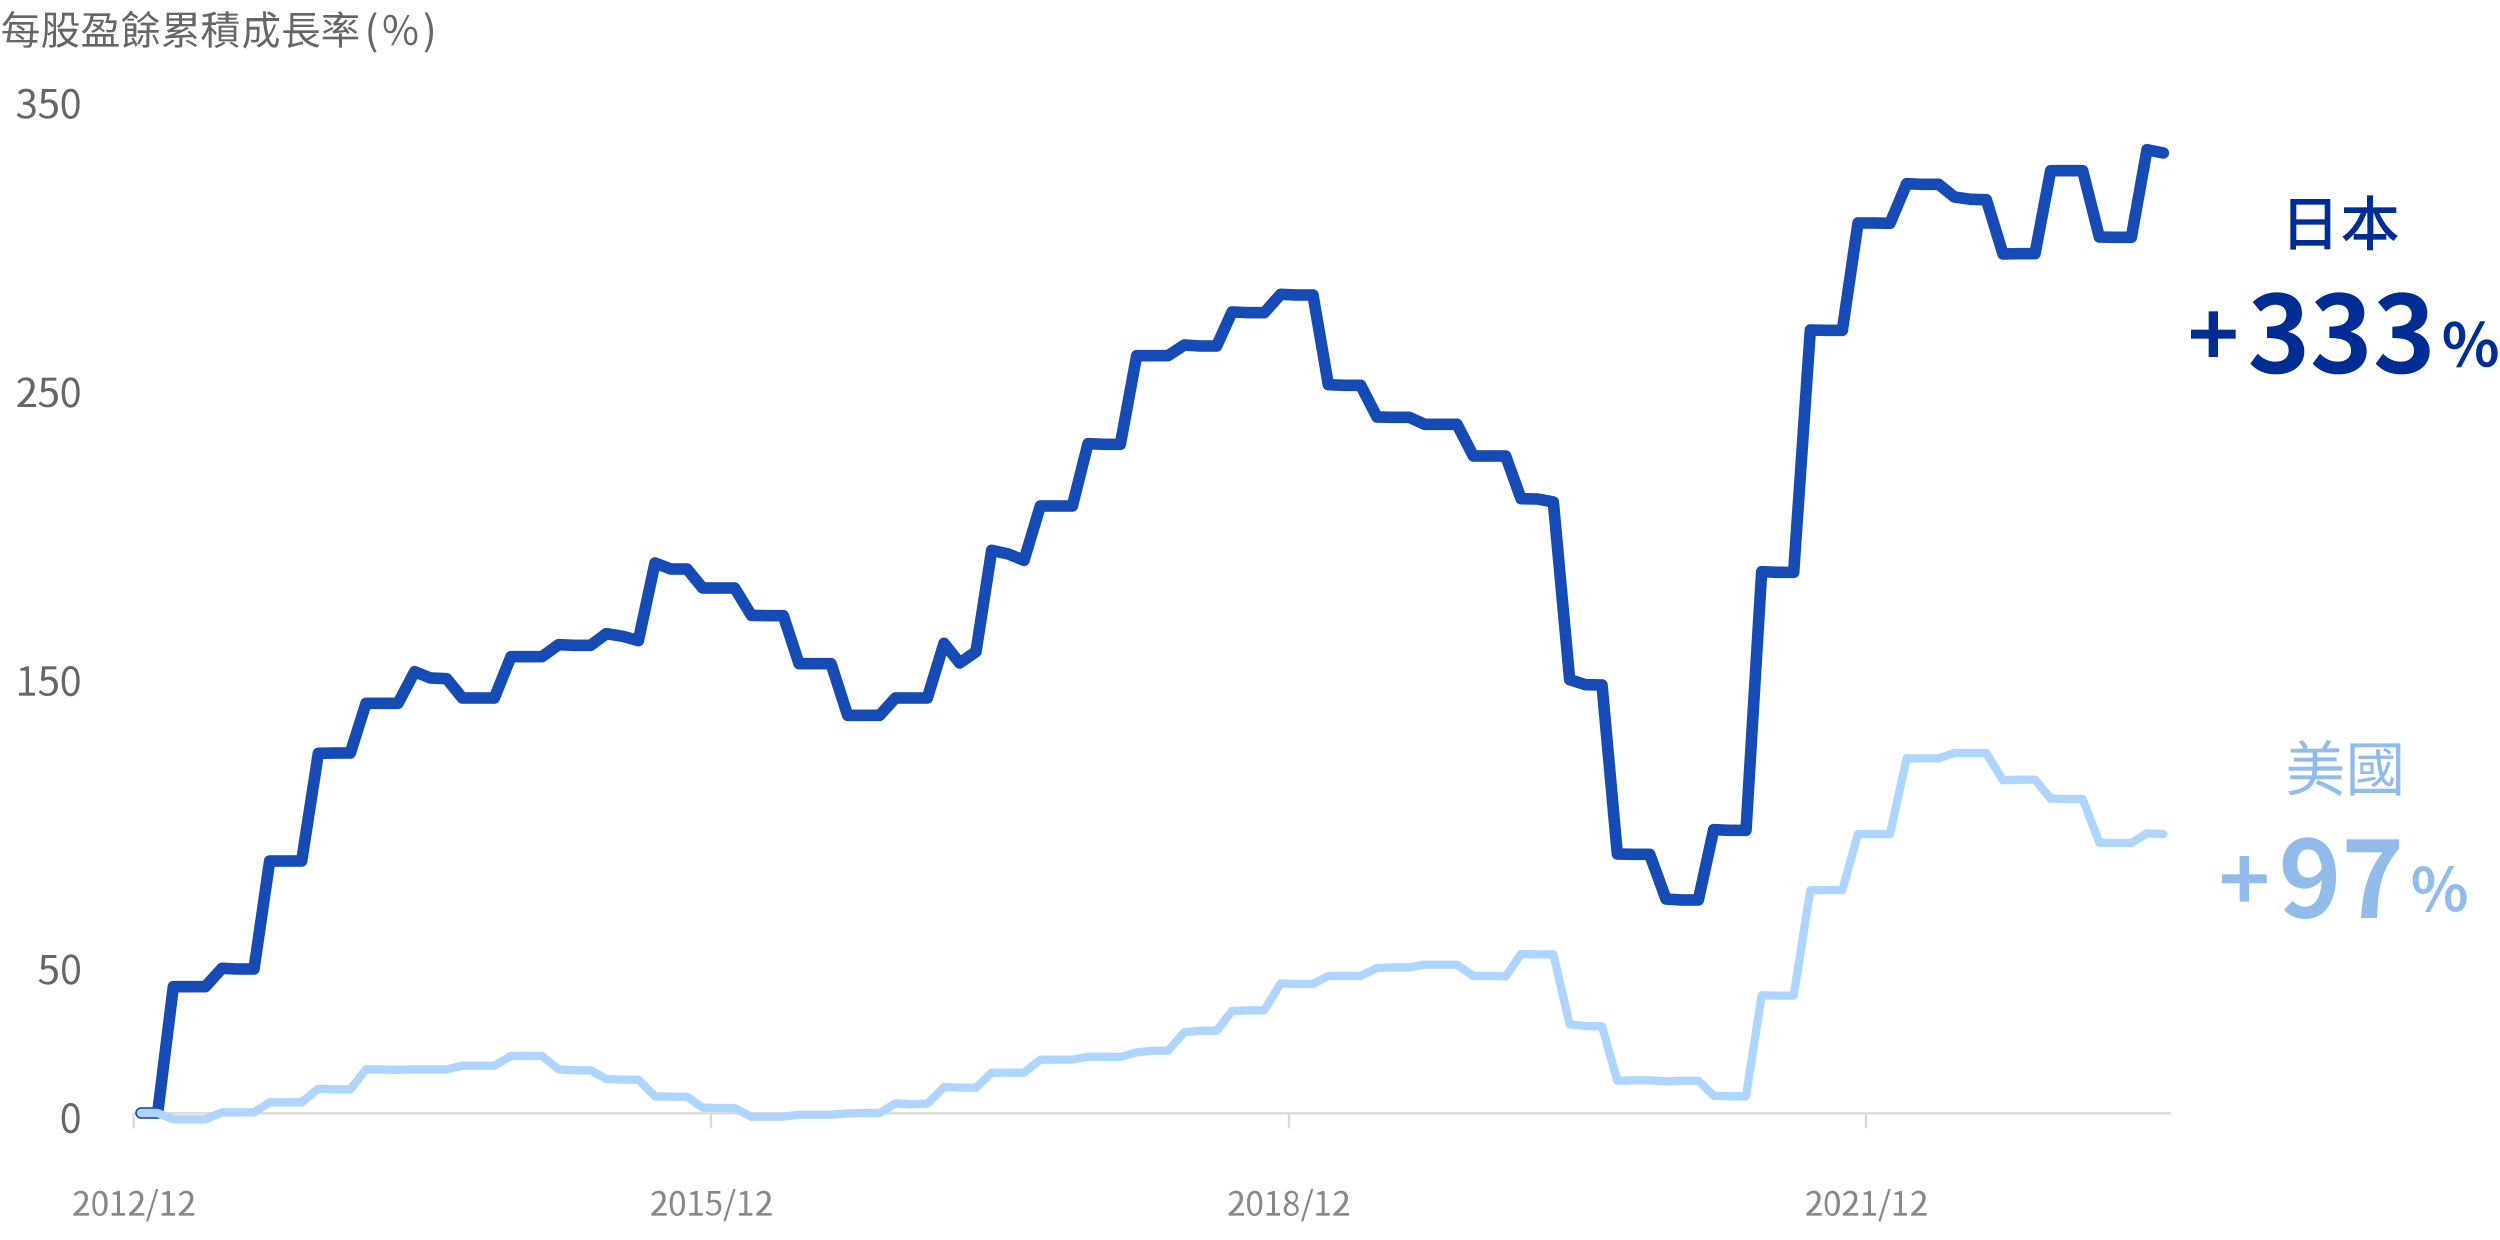 <?xml version="1.0" encoding="utf-8"?>
<!-- Generator: Adobe Illustrator 26.3.1, SVG Export Plug-In . SVG Version: 6.00 Build 0)  -->
<svg version="1.1" id="圖層_1" xmlns="http://www.w3.org/2000/svg" xmlns:xlink="http://www.w3.org/1999/xlink" x="0px" y="0px"
	 viewBox="0 0 750 372" style="enable-background:new 0 0 750 372;" xml:space="preserve">
<style type="text/css">
	.st0{fill:#002D94;}
	.st1{fill:#91BBE8;}
	.st2{fill:#666666;}
	.st3{fill:none;stroke:#D9D9D9;stroke-width:0.72;stroke-linejoin:round;stroke-miterlimit:10;}
	.st4{fill:none;stroke:#164BB5;stroke-width:3.48;stroke-linecap:round;stroke-linejoin:round;stroke-miterlimit:10;}
	.st5{fill:none;stroke:#AED5FF;stroke-width:2.5;stroke-linecap:round;stroke-linejoin:round;stroke-miterlimit:10;}
	.st6{fill:#888888;}
</style>
<g>
	<g>
		<g>
			<path class="st0" d="M699.1,59.7v15.1h-1.8v-1.1h-8.5v1.2h-1.7V59.7H699.1z M688.9,61.4v4.4h8.5v-4.4H688.9z M697.4,72v-4.6h-8.5
				V72H697.4z"/>
			<path class="st0" d="M713.8,63.9c1.2,2.8,3.3,5.5,5.6,6.9c-0.4,0.3-1,1-1.3,1.5c-0.8-0.5-1.5-1.2-2.2-2v1.6h-4v3.2h-1.8v-3.2h-4
				v-1.6c-0.7,0.8-1.5,1.5-2.2,2.1c-0.3-0.4-0.8-1-1.2-1.4c2.3-1.4,4.3-4.2,5.5-7.1h-5v-1.7h6.9v-3.6h1.8v3.6h7v1.7H713.8z
				 M710.2,70.2v-6.3H710c-0.9,2.4-2.2,4.6-3.7,6.3H710.2z M715.8,70.2c-1.5-1.7-2.8-4-3.7-6.3H712v6.3H715.8z"/>
		</g>
	</g>
	<g>
		<g>
			<path class="st0" d="M662.6,101.6h-5.3v-2.7h5.3v-5.5h2.8v5.5h5.3v2.7h-5.3v5.5h-2.8V101.6z"/>
			<path class="st0" d="M675.1,109.1l2.2-3c1.4,1.4,3.1,2.4,5.3,2.4c2.4,0,4-1.2,4-3.3c0-2.3-1.4-3.8-6.5-3.8v-3.4
				c4.4,0,5.8-1.5,5.8-3.6c0-1.9-1.2-2.9-3.2-3c-1.7,0-3.1,0.8-4.5,2.1l-2.4-2.9c2-1.8,4.3-2.9,7.1-2.9c4.6,0,7.7,2.2,7.7,6.3
				c0,2.6-1.4,4.4-4,5.4v0.2c2.7,0.7,4.7,2.7,4.7,5.8c0,4.4-3.8,6.9-8.3,6.9C679.3,112.4,676.8,111,675.1,109.1z"/>
			<path class="st0" d="M693.8,109.1l2.2-3c1.4,1.4,3.1,2.4,5.3,2.4c2.4,0,4-1.2,4-3.3c0-2.3-1.4-3.8-6.5-3.8v-3.4
				c4.4,0,5.8-1.5,5.8-3.6c0-1.9-1.2-2.9-3.2-3c-1.7,0-3.1,0.8-4.5,2.1l-2.4-2.9c2-1.8,4.3-2.9,7.1-2.9c4.6,0,7.7,2.2,7.7,6.3
				c0,2.6-1.4,4.4-4,5.4v0.2c2.7,0.7,4.7,2.7,4.7,5.8c0,4.4-3.8,6.9-8.3,6.9C698,112.4,695.5,111,693.8,109.1z"/>
			<path class="st0" d="M712.7,109.1l2.2-3c1.4,1.4,3.1,2.4,5.3,2.4c2.4,0,4-1.2,4-3.3c0-2.3-1.4-3.8-6.5-3.8v-3.4
				c4.4,0,5.8-1.5,5.8-3.6c0-1.9-1.2-2.9-3.2-3c-1.7,0-3.1,0.8-4.5,2.1l-2.4-2.9c2-1.8,4.3-2.9,7.1-2.9c4.6,0,7.7,2.2,7.7,6.3
				c0,2.6-1.4,4.4-4,5.4v0.2c2.7,0.7,4.7,2.7,4.7,5.8c0,4.4-3.8,6.9-8.3,6.9C716.9,112.4,714.4,111,712.7,109.1z"/>
			<path class="st0" d="M733.1,100.6c0-2.7,1.3-4.2,3.2-4.2c1.9,0,3.3,1.5,3.3,4.2c0,2.7-1.4,4.2-3.3,4.2
				C734.4,104.8,733.1,103.3,733.1,100.6z M737.7,100.6c0-2-0.6-2.7-1.4-2.7s-1.4,0.7-1.4,2.7c0,2,0.6,2.8,1.4,2.8
				S737.7,102.5,737.7,100.6z M744,96.4h1.6l-7.3,13.8h-1.5L744,96.4z M742.8,106c0-2.7,1.4-4.2,3.2-4.2s3.3,1.5,3.3,4.2
				c0,2.7-1.4,4.2-3.3,4.2S742.8,108.6,742.8,106z M747.4,106c0-2-0.6-2.7-1.4-2.7s-1.4,0.8-1.4,2.7c0,2,0.6,2.7,1.4,2.7
				S747.4,107.9,747.4,106z"/>
		</g>
	</g>
	<g>
		<g>
			<path class="st1" d="M671.9,265h-5.3v-2.7h5.3v-5.5h2.8v5.5h5.3v2.7h-5.3v5.5h-2.8V265z"/>
			<path class="st1" d="M687.7,270.3c0.9,0.9,2.3,1.7,3.7,1.7c2.7,0,4.9-2,5.1-8c-1.2,1.6-3.2,2.6-4.9,2.6c-3.9,0-6.8-2.4-6.8-7.5
				c0-4.9,3.4-7.9,7.5-7.9c4.5,0,8.5,3.5,8.5,11.7c0,9-4.4,12.8-9.1,12.8c-2.9,0-5.1-1.2-6.5-2.7L687.7,270.3z M696.5,260.7
				c-0.4-4.3-2-5.9-4.1-5.9c-1.8,0-3.2,1.4-3.2,4.4c0,2.8,1.3,4.1,3.4,4.1C693.8,263.3,695.3,262.6,696.5,260.7z"/>
			<path class="st1" d="M714.7,255.7H704v-3.9h15.7v2.8c-5.5,6.7-6.2,11.6-6.6,20.8h-4.8C708.8,267.2,710.2,261.9,714.7,255.7z"/>
			<path class="st1" d="M723.8,264c0-2.7,1.3-4.2,3.2-4.2c1.9,0,3.3,1.5,3.3,4.2c0,2.7-1.4,4.2-3.3,4.2
				C725.1,268.3,723.8,266.7,723.8,264z M728.4,264c0-2-0.6-2.7-1.4-2.7s-1.4,0.7-1.4,2.7c0,2,0.6,2.8,1.4,2.8S728.4,266,728.4,264z
				 M734.7,259.8h1.6l-7.3,13.8h-1.5L734.7,259.8z M733.5,269.4c0-2.7,1.4-4.2,3.2-4.2s3.3,1.5,3.3,4.2c0,2.7-1.4,4.2-3.3,4.2
				S733.5,272.1,733.5,269.4z M738.1,269.4c0-2-0.6-2.7-1.4-2.7s-1.4,0.8-1.4,2.7s0.6,2.7,1.4,2.7S738.1,271.4,738.1,269.4z"/>
		</g>
	</g>
	<g>
		<g>
			<path class="st1" d="M702.7,230v1.2h-7.5c-0.1,0.5-0.1,1-0.2,1.4h7.4v1.2h-7.8c-0.8,2.5-2.8,4-7.5,4.8c-0.1-0.3-0.5-0.9-0.7-1.2
				c4.2-0.6,5.9-1.7,6.7-3.6h-6v-1.2h6.4c0.1-0.4,0.2-0.9,0.2-1.4h-7.1V230h7.2v-1.5h-5.6v-1.2h5.6v-1.5h-6.6v-1.2h3.8
				c-0.3-0.6-0.8-1.5-1.4-2.1l1.2-0.5c0.7,0.7,1.3,1.6,1.6,2.3l-0.6,0.3h4.7c0.5-0.7,1.2-1.8,1.5-2.6l1.4,0.4
				c-0.4,0.7-1,1.5-1.4,2.1h3.8v1.2h-6.6v1.5h5.8v1.2h-5.8v1.5H702.7z M695.3,234c2.5,0.9,5.7,2.5,7.3,3.6l-0.6,1.2
				c-1.6-1.1-4.8-2.7-7.3-3.7L695.3,234z"/>
			<path class="st1" d="M720.1,223v15.7h-1.3v-0.8h-12.4v0.8h-1.3V223H720.1z M718.8,236.6v-12.4h-12.4v12.4H718.8z M712.7,233.9
				c-1.9,0.4-3.8,0.7-5.3,1l-0.2-1c1.4-0.2,3.4-0.6,5.4-0.9L712.7,233.9z M717.2,228.7c-0.5,1.7-1.1,3.2-2,4.4
				c0.4,1,0.9,1.6,1.5,1.7c0.3,0.1,0.4-0.7,0.6-1.9c0.2,0.2,0.6,0.5,0.9,0.6c-0.2,2-0.8,2.7-1.8,2.3c-0.8-0.2-1.4-0.8-1.9-1.7
				c-0.7,0.8-1.5,1.5-2.4,2.1c-0.2-0.2-0.6-0.6-0.8-0.8c1.1-0.6,2-1.4,2.7-2.4c-0.5-1.4-0.8-3.3-1-5.3h-5.5v-1h5.4
				c-0.1-0.6-0.1-1.3-0.1-1.9h1.2c0,0.6,0.1,1.3,0.1,1.9h3.9v1h-3.8c0.1,1.5,0.4,3,0.7,4.1c0.6-1,1-2.1,1.3-3.3L717.2,228.7z
				 M712.1,228.7v3.5h-4v-3.5H712.1z M711.1,229.6H709v1.8h2.1V229.6z M716.8,226.4c-0.4-0.4-1.2-1-1.9-1.3l0.6-0.7
				c0.7,0.3,1.5,0.8,1.9,1.2L716.8,226.4z"/>
		</g>
	</g>
	<g>
		<g>
			<path class="st2" d="M3.4,5.4C2.8,6.3,2.1,7.2,1.5,7.9C1.3,7.7,0.9,7.5,0.7,7.3c1.1-1,2.1-2.5,2.8-4l0.9,0.3
				C4.1,3.9,4,4.3,3.8,4.6h7.4v0.8H3.4z M9.9,10.1c0,0.8-0.1,1.4-0.1,1.9h1.4v0.8H9.7c-0.1,0.6-0.2,0.9-0.3,1.1
				c-0.2,0.3-0.5,0.4-0.8,0.4c-0.3,0-0.9,0-1.5,0c0-0.2-0.1-0.5-0.2-0.7c0.6,0,1.2,0.1,1.4,0c0.2,0,0.3,0,0.4-0.2
				c0.1-0.1,0.2-0.3,0.2-0.7H1.9c0.1-0.7,0.3-1.7,0.5-2.7H0.7V9.3h1.8c0.1-0.9,0.3-1.8,0.3-2.7H10c0,0,0,0.3,0,0.4
				c0,0.8-0.1,1.6-0.1,2.2h1.7v0.8H9.9z M8.9,12C8.9,11.5,9,10.9,9,10H3.3C3.2,10.7,3.1,11.4,3,12h3.7c-0.5-0.5-1.4-1.1-2.1-1.5
				L5,10c0.8,0.4,1.8,1,2.3,1.5L6.9,12H8.9z M3.6,7.4C3.6,8,3.5,8.6,3.4,9.3H7c-0.5-0.4-1.4-1-2.1-1.3l0.5-0.5
				C6.1,7.8,7,8.3,7.5,8.8L7,9.3h2.1c0-0.6,0-1.2,0.1-1.9H3.6z"/>
			<path class="st2" d="M16.8,13.2c0,0.5-0.1,0.7-0.4,0.9c-0.3,0.1-0.7,0.2-1.5,0.2c0-0.2-0.1-0.6-0.3-0.8c0.5,0,1,0,1.1,0
				c0.1,0,0.2-0.1,0.2-0.2V9.9c-0.5,0.3-1,0.6-1.4,0.9l-0.3-0.7c-0.1,1.5-0.3,3.1-0.9,4.3c-0.2-0.1-0.5-0.3-0.7-0.4
				c0.8-1.7,0.9-4.1,0.9-5.8V3.8h3.3V13.2z M14.3,8.1c0,0.6,0,1.2,0,1.9c0.5-0.2,1.1-0.5,1.8-0.8V7.8l-0.5,0.4
				c-0.3-0.4-0.8-1-1.3-1.4V8.1z M14.3,4.6v1.9l0.4-0.3c0.5,0.4,1,1,1.3,1.3V4.6H14.3z M23.2,8.8c-0.5,1.5-1.2,2.6-2.2,3.5
				c0.8,0.6,1.6,0.9,2.6,1.2c-0.2,0.2-0.5,0.5-0.6,0.8c-1-0.3-2-0.8-2.7-1.4c-0.9,0.6-1.8,1.1-2.9,1.4c-0.1-0.2-0.3-0.6-0.5-0.8
				c0.9-0.3,1.9-0.7,2.7-1.2c-0.8-0.8-1.4-1.7-1.8-2.8L18,9.5h-0.6V8.6h5.1l0.1,0L23.2,8.8z M19.4,5.2c0,1.1-0.3,2.3-1.8,3.2
				c-0.1-0.2-0.4-0.5-0.6-0.6C18.4,7,18.6,6,18.6,5.2V3.8h3.6v2.8c0,0.3,0,0.4,0.2,0.4h0.7c0.1,0,0.4,0,0.5-0.1c0,0.2,0,0.5,0.1,0.7
				c-0.1,0-0.4,0.1-0.6,0.1h-0.7c-0.8,0-1-0.3-1-1.2V4.7h-2V5.2z M18.7,9.5c0.4,0.9,0.9,1.7,1.6,2.3c0.7-0.6,1.3-1.4,1.7-2.3H18.7z"
				/>
			<path class="st2" d="M27.7,6.5c-0.5,1.6-1.3,2.8-2.5,3.6c-0.1-0.1-0.5-0.5-0.7-0.6c1.5-1,2.3-2.6,2.7-4.8h-2.1V4h8
				c-0.2,0.7-0.3,1.5-0.5,2.1H35c0,0,0,0.2,0,0.4c-0.2,1.9-0.3,2.7-0.7,2.9c-0.2,0.2-0.4,0.3-0.8,0.3c-0.3,0-0.9,0-1.5,0
				c0-0.2-0.1-0.6-0.3-0.8C32.4,9,33,9,33.2,9c0.2,0,0.3,0,0.4-0.1c0.2-0.2,0.3-0.7,0.5-2h-2.5c0.2-0.6,0.4-1.4,0.5-2.1h-4
				c-0.1,0.4-0.1,0.7-0.2,1.1h2.7l0.1,0l0.5,0.2c-0.2,0.9-0.6,1.6-1,2.2c0.5,0.3,1,0.7,1.3,1L31,9.7c-0.3-0.3-0.7-0.7-1.2-1
				c-0.6,0.6-1.3,0.9-2,1.2c-0.1-0.2-0.3-0.5-0.5-0.6c0.7-0.2,1.4-0.6,1.9-1c-0.5-0.3-0.9-0.5-1.4-0.7L28.2,7
				c0.4,0.2,0.9,0.4,1.4,0.7c0.3-0.3,0.5-0.8,0.7-1.2H27.7z M35.6,13.2V14H24.7v-0.8h1.3v-3h8.1v3H35.6z M26.9,13.2h1.6V11h-1.6
				V13.2z M29.3,11v2.2h1.6V11H29.3z M31.7,11v2.2h1.6V11H31.7z"/>
			<path class="st2" d="M38.2,5.6c-0.4,0.4-0.8,0.7-1.2,1c-0.1-0.2-0.3-0.6-0.4-0.8c0.9-0.6,1.9-1.5,2.5-2.6l0.8,0.3
				c-0.1,0.1-0.2,0.3-0.2,0.4c0.6,0.4,1.3,0.8,1.7,1.1l-0.4,0.7c-0.4-0.3-1.1-0.8-1.7-1.2C38.9,4.9,38.5,5.3,38.2,5.6l2,0v0.6h-2
				V5.6z M40,11.2c0.5,0.8,1,1.8,1.3,2.4L40.6,14c-0.1-0.3-0.3-0.6-0.4-1c-2.4,1-2.7,1.2-2.9,1.3c0-0.2-0.2-0.6-0.3-0.8
				c0.2-0.1,0.5-0.2,0.5-0.7V7h3.4v4h-2.6v2l1.6-0.6c-0.2-0.3-0.3-0.6-0.5-0.9L40,11.2z M38.2,7.7v0.9H40V7.7H38.2z M40,10.3v-1
				h-1.8v1H40z M45.1,3.6c-0.1,0.1-0.2,0.3-0.3,0.4c0.8,1,1.8,1.6,2.9,2.2c-0.2,0.2-0.4,0.5-0.6,0.7c-1-0.6-2-1.3-2.8-2.3
				c-0.8,0.9-1.8,1.7-2.8,2.3c-0.1-0.2-0.3-0.5-0.5-0.6c1.3-0.6,2.7-1.8,3.4-3L45.1,3.6z M43.1,10.7c-0.4,0.9-0.9,2-1.4,2.7
				c-0.1-0.1-0.5-0.3-0.6-0.4c0.5-0.7,0.9-1.6,1.3-2.5L43.1,10.7z M44.8,9.9v3.5c0,0.5-0.1,0.7-0.4,0.8s-0.8,0.1-1.5,0.1
				c0-0.2-0.2-0.6-0.3-0.8c0.5,0,1,0,1.1,0c0.1,0,0.2-0.1,0.2-0.2V9.9h-2.6V9.1H44V7.6h-1.8V6.8h4.5v0.8h-1.8v1.4h2.7v0.8H44.8z
				 M46.3,10.4c0.5,0.8,1.1,1.9,1.4,2.6l-0.7,0.3c-0.3-0.7-0.8-1.8-1.3-2.7L46.3,10.4z"/>
			<path class="st2" d="M52.4,12.2c-0.8,0.7-1.9,1.4-2.9,1.9c-0.2-0.2-0.5-0.4-0.7-0.6c1-0.4,2.1-1,2.8-1.6L52.4,12.2z M54.7,11.3
				v2.1c0,0.5-0.1,0.7-0.4,0.8c-0.4,0.1-0.9,0.1-1.7,0.1c0-0.3-0.2-0.6-0.3-0.8c0.6,0,1.2,0,1.3,0c0.2,0,0.2,0,0.2-0.2v-2
				c-3.3,0.2-3.8,0.2-4.1,0.3c0-0.2-0.1-0.6-0.2-0.8c0.4,0,0.9-0.2,1.6-0.4c0.4-0.1,1.2-0.4,2.1-0.9c-2.2,0.1-2.6,0.2-2.8,0.3
				c0-0.2-0.2-0.6-0.3-0.8c0.2,0,0.5-0.1,0.8-0.3c0.3-0.1,0.9-0.5,1.6-0.9h-2.5V3.8h8.7v4.1h-4.9c-0.6,0.4-1.2,0.8-1.8,1.1l2.7-0.1
				C55,8.6,55.5,8.3,56,8l0.7,0.5c-1.5,0.9-3,1.6-4.5,2.1l4.9-0.2c-0.3-0.3-0.6-0.6-0.9-0.8l0.6-0.4c0.8,0.6,1.8,1.5,2.3,2.1
				l-0.7,0.5c-0.2-0.2-0.4-0.5-0.6-0.7L54.7,11.3z M50.7,5.5h3v-1h-3V5.5z M50.7,7.2h3v-1h-3V7.2z M57.7,4.5h-3.1v1h3.1V4.5z
				 M57.7,6.2h-3.1v1h3.1V6.2z M56.2,11.9c1,0.5,2.3,1.2,3,1.7l-0.7,0.5c-0.6-0.5-1.9-1.3-2.9-1.8L56.2,11.9z"/>
			<path class="st2" d="M64.6,10.6c-0.2-0.3-0.7-1-1.1-1.5v5.2h-0.9V9.1c-0.5,1.2-1.1,2.4-1.7,3.1c-0.1-0.3-0.3-0.6-0.5-0.8
				c0.8-0.9,1.6-2.4,2.1-3.8h-1.8V6.7h1.8V4.9C62.1,5,61.5,5.1,61,5.1c0-0.2-0.2-0.5-0.3-0.7c1.3-0.2,2.8-0.5,3.7-0.9L65,4.2
				c-0.4,0.2-1,0.3-1.5,0.5v2h1.3V6.5h2.9V5.9h-2.3V5.3h2.3V4.7h-2.5V4.1h2.5V3.4h0.9v0.7h2.7v0.6h-2.7v0.6H71v0.6h-2.4v0.6h3v0.6
				h-6.8v0.4h-1.4v0.7c0.4,0.4,1.4,1.4,1.6,1.6L64.6,10.6z M67.7,12.9c-0.7,0.6-1.9,1.2-2.8,1.5c-0.1-0.2-0.4-0.4-0.6-0.6
				c1-0.3,2.1-0.8,2.7-1.3L67.7,12.9z M65.6,12.4V7.7h5.3v4.7H65.6z M66.4,9.1h3.7V8.3h-3.7V9.1z M66.4,10.4h3.7V9.7h-3.7V10.4z
				 M66.4,11.8h3.7V11h-3.7V11.8z M69.4,12.5c0.8,0.5,1.7,1,2.3,1.4l-0.8,0.4c-0.5-0.4-1.3-0.9-2.1-1.4L69.4,12.5z"/>
			<path class="st2" d="M82.8,7.4c-0.5,1.5-1.2,2.9-2.1,4.1c0.4,1.2,1,1.9,1.6,1.9c0.3,0,0.5-0.6,0.6-2.2c0.2,0.2,0.5,0.4,0.8,0.5
				c-0.2,2-0.5,2.6-1.4,2.6c-0.9,0-1.6-0.7-2.2-2c-0.7,0.8-1.5,1.5-2.5,2c-0.1-0.2-0.4-0.5-0.6-0.7c1.1-0.6,2-1.3,2.8-2.2
				c-0.4-1.4-0.7-3.1-0.9-5h-4.1v1.6h3.1v0.4c-0.1,2.7-0.1,3.7-0.4,4c-0.2,0.2-0.4,0.3-0.7,0.3c-0.3,0-0.8,0-1.4,0
				c0-0.3-0.1-0.6-0.3-0.8c0.6,0,1.1,0.1,1.3,0.1c0.2,0,0.3,0,0.4-0.1c0.2-0.2,0.2-0.9,0.3-3h-2.2v0.1c0,1.7-0.2,4.1-1.3,5.6
				c-0.2-0.2-0.5-0.5-0.7-0.6c1-1.5,1.1-3.5,1.1-5.1V5.4h5c0-0.7-0.1-1.3-0.1-2h0.9c0,0.7,0,1.4,0,2h3.9v0.9h-3.8
				c0.1,1.6,0.3,3,0.7,4.2c0.6-0.9,1.2-2,1.5-3.2L82.8,7.4z M80.7,3.4c0.7,0.4,1.7,0.9,2.1,1.4l-0.6,0.6c-0.5-0.4-1.4-1-2.1-1.4
				L80.7,3.4z"/>
			<path class="st2" d="M95,10.5c-0.8,0.6-1.7,1.1-2.6,1.6c0.9,0.7,2.1,1.1,3.4,1.4c-0.2,0.2-0.4,0.6-0.6,0.8
				c-2.7-0.6-4.6-2.1-5.6-4.3h-1.9v3.2l3.2-0.8c0,0.2,0,0.6,0,0.8c-3.4,0.9-3.9,1-4.2,1.2l0,0c-0.1-0.2-0.3-0.6-0.4-0.9
				c0.2-0.1,0.6-0.4,0.6-0.9V9.9h-1.9V9.1h2.1V3.9h7.4v0.8h-6.5v1h6.1v0.7h-6.1v1h6.1v0.7h-6.1v1h7.6v0.8h-5
				c0.3,0.6,0.8,1.2,1.3,1.7c0.9-0.5,1.8-1.1,2.5-1.6L95,10.5z"/>
			<path class="st2" d="M107.5,11.8h-4.9v2.5h-0.9v-2.5h-4.9V11h4.9v-1h0.9v1h4.9V11.8z M100,8.7c-0.9,0.5-1.9,1-2.7,1.4l-0.4-0.7
				c0.7-0.3,1.9-0.8,2.9-1.3L100,8.7z M104.1,10.2c-0.1-0.2-0.2-0.4-0.3-0.6c-3.1,0.3-3.5,0.4-3.8,0.5c0-0.2-0.2-0.6-0.3-0.8
				c0.3,0,0.6-0.3,1-0.6c0.2-0.2,0.7-0.7,1.3-1.2c-1.4,0.1-1.6,0.2-1.8,0.2c0-0.2-0.2-0.6-0.3-0.8c0.2,0,0.3-0.2,0.5-0.4
				c0.2-0.2,0.6-0.6,0.9-1.2H97V4.5h4.9c-0.2-0.3-0.4-0.7-0.6-0.9l0.9-0.2c0.3,0.3,0.6,0.8,0.7,1.2h4.5v0.8h-5
				c-0.4,0.5-0.8,1-1.1,1.5l1.5-0.1c0.3-0.3,0.6-0.6,0.8-1l0.7,0.4c-0.9,1.1-2,2.2-3,3l2.1-0.2c-0.2-0.3-0.4-0.5-0.6-0.8l0.7-0.3
				c0.5,0.6,1.1,1.5,1.4,2L104.1,10.2z M97.8,5.8c0.6,0.4,1.4,0.9,1.8,1.4L99,7.7c-0.4-0.4-1.2-1-1.8-1.4L97.8,5.8z M106.6,10.2
				c-0.5-0.5-1.5-1.2-2.4-1.7l0.6-0.5c0.8,0.5,1.8,1.1,2.4,1.6L106.6,10.2z M106.8,6.2c-0.5,0.6-1.2,1.1-1.8,1.5l-0.6-0.4
				c0.5-0.4,1.3-1,1.7-1.5L106.8,6.2z"/>
			<path class="st2" d="M110.5,9.7c0-2.4,0.7-4.3,1.8-6.1l0.7,0.3c-1,1.7-1.5,3.7-1.5,5.8s0.5,4.1,1.5,5.8l-0.7,0.3
				C111.1,14,110.5,12.1,110.5,9.7z"/>
			<path class="st2" d="M115.1,7.2c0-1.8,0.8-2.8,2-2.8c1.2,0,2,1,2,2.8c0,1.8-0.8,2.8-2,2.8C115.9,10,115.1,9,115.1,7.2z
				 M118.2,7.2c0-1.4-0.5-2.1-1.2-2.1c-0.7,0-1.2,0.7-1.2,2.1s0.5,2.1,1.2,2.1C117.8,9.3,118.2,8.6,118.2,7.2z M122.2,4.5h0.7
				l-4.9,9.1h-0.7L122.2,4.5z M121.2,10.8c0-1.8,0.8-2.8,2-2.8s2,1,2,2.8c0,1.8-0.8,2.8-2,2.8S121.2,12.6,121.2,10.8z M124.4,10.8
				c0-1.4-0.5-2.1-1.2-2.1c-0.7,0-1.2,0.7-1.2,2.1s0.5,2.1,1.2,2.1C123.9,12.9,124.4,12.2,124.4,10.8z"/>
			<path class="st2" d="M127.4,15.5c1-1.7,1.5-3.7,1.5-5.8s-0.5-4.1-1.5-5.8l0.7-0.3c1.1,1.8,1.8,3.7,1.8,6.1c0,2.4-0.7,4.3-1.8,6.1
				L127.4,15.5z"/>
		</g>
	</g>
	<g>
		<line class="st3" x1="40.1" y1="334" x2="651.2" y2="334"/>
		<path class="st3" d="M40.1,334v4.5 M213.3,334v4.5 M386.7,334v4.5 M559.8,334v4.5"/>
		<polyline class="st4" points="42.3,333.9 47.3,333.9 52,296 56.9,296 61.6,296 66.6,290.5 71.2,290.7 76.2,290.7 80.9,258.3 
			85.8,258.3 90.5,258.3 95.5,226 100.2,225.9 105.1,225.9 109.8,211 114.7,211 119.4,211 124.4,201.5 129.1,203.4 134,203.6 
			138.7,209.4 143.6,209.4 148.3,209.4 153.3,197 158,197 162.6,197 167.6,193.4 172.3,193.6 177.2,193.6 181.9,190.1 186.9,190.9 
			191.5,192.2 196.5,168.9 201.2,170.7 206.1,170.7 210.8,176.4 215.8,176.4 220.4,176.4 225.4,184.6 230.1,184.7 235,184.7 
			239.7,199.1 244.7,199.1 249.3,199.1 254.3,214.6 259,214.6 263.9,214.6 268.6,209.4 273.6,209.4 278.2,209.4 283.2,193 
			287.9,198.9 292.8,195.5 297.5,165.1 302.5,166.2 307.2,168.1 312.1,151.8 316.8,151.8 321.7,151.8 326.4,133.1 331.4,133.3 
			336.1,133.3 341,106.7 345.7,106.7 350.4,106.7 355.3,103.5 360,103.8 365,103.8 369.6,93.6 374.6,93.8 379.3,93.8 384.2,88.3 
			388.9,88.5 393.9,88.5 398.5,115.4 403.5,115.6 408.2,115.6 413.1,125.1 417.8,125.2 422.8,125.2 427.4,127.3 432.4,127.3 
			437.1,127.3 442,136.8 446.7,136.8 451.7,136.8 456.3,149.6 461.3,149.7 466,150.6 470.9,203.9 475.6,205.4 480.6,205.5 
			485.2,256.2 490.2,256.3 494.9,256.3 499.8,269.7 504.5,270 509.5,270 514.1,248.9 519.1,249.1 523.8,249.1 528.5,171.5 
			533.4,171.7 538.1,171.7 543.1,99 547.7,99.1 552.7,99.1 557.4,66.9 562.3,66.9 567,67 572,55.1 576.6,55.3 581.6,55.3 
			586.3,59.1 591.2,59.8 595.9,59.9 600.9,76.2 605.5,76.1 610.5,76.1 615.2,51.2 620.1,51.2 624.8,51.2 629.8,71.1 634.4,71.2 
			639.4,71.2 644.1,44.9 649,45.9 		"/>
		<polyline class="st5" points="42.3,333.9 47.3,333.9 52,335.8 56.9,335.8 61.6,335.8 66.6,333.7 71.2,333.7 76.2,333.7 
			80.9,330.7 85.8,330.7 90.5,330.7 95.5,326.6 100.2,326.8 105.1,326.8 109.8,320.8 114.7,320.8 119.4,321 124.4,320.8 
			129.1,320.8 134,320.8 138.7,319.7 143.6,319.7 148.3,319.7 153.3,316.8 158,316.8 162.6,316.8 167.6,320.8 172.3,321.1 
			177.2,321.1 181.9,323.7 186.9,323.9 191.5,323.9 196.5,328.9 201.2,329 206.1,329 210.8,332.3 215.8,332.4 220.4,332.4 
			225.4,335 230.1,335 235,335 239.7,334.4 244.7,334.4 249.3,334.4 254.3,334 259,333.9 263.9,333.9 268.6,331 273.6,331.3 
			278.2,331.1 283.2,326.1 287.9,326.3 292.8,326.3 297.5,321.8 302.5,321.8 307.2,321.8 312.1,317.9 316.8,317.9 321.7,317.9 
			326.4,317 331.4,317 336.1,317.1 341,315.7 345.7,315.2 350.4,315.2 355.3,309.7 360,309.2 365,309.2 369.6,303.3 374.6,303.1 
			379.3,303.1 384.2,295 388.9,295.2 393.9,295.2 398.5,292.8 403.5,292.8 408.2,292.8 413.1,290.4 417.8,290.2 422.8,290.2 
			427.4,289.4 432.4,289.4 437.1,289.4 442,292.8 446.7,292.8 451.7,292.9 456.3,286.2 461.3,286.3 466,286.3 470.9,307.3 
			475.6,307.8 480.6,307.9 485.2,324.2 490.2,324.1 494.9,324.1 499.8,324.4 504.5,324.2 509.5,324.2 514.1,328.7 519.1,328.9 
			523.8,328.9 528.5,298.6 533.4,298.7 538.1,298.7 543.1,267.1 547.7,267 552.7,267 557.4,250.2 562.3,250.2 567,250.2 572,227.5 
			576.6,227.5 581.6,227.5 586.3,225.9 591.2,225.9 595.9,225.9 600.9,234.1 605.5,233.9 610.5,233.9 615.2,239.6 620.1,239.7 
			624.8,239.7 629.8,252.8 634.4,252.9 639.4,252.9 644.1,250 649,250.2 		"/>
		<g>
			<g>
				<path class="st2" d="M18.5,335.4c0-3.1,1.1-4.5,2.7-4.5c1.7,0,2.7,1.5,2.7,4.5c0,3.1-1.1,4.6-2.7,4.6
					C19.6,340,18.5,338.5,18.5,335.4z M22.9,335.4c0-2.6-0.7-3.6-1.7-3.6c-1,0-1.7,1.1-1.7,3.6c0,2.6,0.7,3.7,1.7,3.7
					C22.2,339.1,22.9,338,22.9,335.4z"/>
			</g>
		</g>
		<g>
			<g>
				<path class="st2" d="M11.6,294.3l0.5-0.7c0.5,0.5,1.1,1,2.2,1c1,0,1.9-0.8,1.9-2.1c0-1.3-0.7-2-1.8-2c-0.6,0-1,0.2-1.5,0.5
					l-0.6-0.4l0.3-4.1h4.3v0.9h-3.3l-0.2,2.5c0.4-0.2,0.8-0.3,1.3-0.3c1.5,0,2.7,0.9,2.7,2.8c0,1.9-1.4,3-2.9,3
					C13.1,295.4,12.2,294.8,11.6,294.3z"/>
				<path class="st2" d="M18.6,290.8c0-3.1,1.1-4.5,2.7-4.5c1.7,0,2.7,1.5,2.7,4.5c0,3.1-1.1,4.6-2.7,4.6
					C19.6,295.4,18.6,293.9,18.6,290.8z M23,290.8c0-2.6-0.7-3.6-1.7-3.6c-1,0-1.7,1.1-1.7,3.6c0,2.6,0.7,3.7,1.7,3.7
					C22.3,294.5,23,293.4,23,290.8z"/>
			</g>
		</g>
		<g>
			<g>
				<path class="st2" d="M5.7,207.8h2v-6.6H6.1v-0.7c0.8-0.1,1.3-0.3,1.8-0.6h0.8v7.9h1.8v0.9H5.7V207.8z"/>
				<path class="st2" d="M11.6,207.7l0.5-0.7c0.5,0.5,1.1,1,2.2,1c1,0,1.9-0.8,1.9-2.1c0-1.3-0.7-2-1.8-2c-0.6,0-1,0.2-1.5,0.5
					l-0.6-0.4l0.3-4.1h4.3v0.9h-3.3l-0.2,2.5c0.4-0.2,0.8-0.3,1.3-0.3c1.5,0,2.7,0.9,2.7,2.8c0,1.9-1.4,3-2.9,3
					C13.1,208.9,12.2,208.3,11.6,207.7z"/>
				<path class="st2" d="M18.5,204.3c0-3.1,1.1-4.5,2.7-4.5c1.7,0,2.7,1.5,2.7,4.5c0,3.1-1.1,4.6-2.7,4.6
					C19.5,208.9,18.5,207.3,18.5,204.3z M22.9,204.3c0-2.6-0.7-3.6-1.7-3.6c-1,0-1.7,1.1-1.7,3.6c0,2.6,0.7,3.7,1.7,3.7
					C22.2,208,22.9,206.9,22.9,204.3z"/>
			</g>
		</g>
		<g>
			<g>
				<path class="st2" d="M5.2,121.5c2.8-2.4,4-4.2,4-5.7c0-1-0.5-1.7-1.6-1.7c-0.7,0-1.3,0.4-1.8,1l-0.6-0.6
					c0.7-0.8,1.5-1.3,2.6-1.3c1.6,0,2.6,1,2.6,2.6c0,1.8-1.4,3.5-3.4,5.5c0.5,0,1-0.1,1.4-0.1h2.4v0.9H5.2V121.5z"/>
				<path class="st2" d="M11.6,121.1l0.5-0.7c0.5,0.5,1.1,1,2.2,1c1,0,1.9-0.8,1.9-2.1c0-1.3-0.7-2-1.8-2c-0.6,0-1,0.2-1.5,0.5
					l-0.6-0.4l0.3-4.1h4.3v0.9h-3.3l-0.2,2.5c0.4-0.2,0.8-0.3,1.3-0.3c1.5,0,2.7,0.9,2.7,2.8s-1.4,3-2.9,3
					C13.1,122.3,12.2,121.7,11.6,121.1z"/>
				<path class="st2" d="M18.5,117.7c0-3.1,1.1-4.5,2.7-4.5c1.7,0,2.7,1.5,2.7,4.5c0,3.1-1.1,4.6-2.7,4.6
					C19.5,122.3,18.5,120.7,18.5,117.7z M22.9,117.7c0-2.6-0.7-3.6-1.7-3.6c-1,0-1.7,1.1-1.7,3.6c0,2.6,0.7,3.7,1.7,3.7
					C22.2,121.4,22.9,120.3,22.9,117.7z"/>
			</g>
		</g>
		<g>
			<g>
				<path class="st2" d="M5,34.5l0.6-0.7c0.5,0.5,1.2,1,2.2,1c1,0,1.8-0.6,1.8-1.6c0-1.1-0.7-1.8-2.7-1.8v-0.8
					c1.8,0,2.4-0.7,2.4-1.7c0-0.9-0.6-1.4-1.5-1.4c-0.7,0-1.3,0.4-1.8,0.9l-0.6-0.7C6,27,6.7,26.6,7.8,26.6c1.5,0,2.6,0.8,2.6,2.2
					c0,1.1-0.6,1.8-1.6,2.1v0c1,0.2,1.9,1,1.9,2.2c0,1.6-1.3,2.5-2.8,2.5C6.4,35.7,5.5,35.1,5,34.5z"/>
				<path class="st2" d="M11.6,34.5l0.5-0.7c0.5,0.5,1.1,1,2.2,1c1,0,1.9-0.8,1.9-2.1c0-1.3-0.7-2-1.8-2c-0.6,0-1,0.2-1.5,0.5
					l-0.6-0.4l0.3-4.1h4.3v0.9h-3.3l-0.2,2.5c0.4-0.2,0.8-0.3,1.3-0.3c1.5,0,2.7,0.9,2.7,2.8c0,1.9-1.4,3-2.9,3
					C13.1,35.7,12.2,35.1,11.6,34.5z"/>
				<path class="st2" d="M18.5,31.1c0-3.1,1.1-4.5,2.7-4.5c1.7,0,2.7,1.5,2.7,4.5c0,3.1-1.1,4.6-2.7,4.6
					C19.5,35.7,18.5,34.2,18.5,31.1z M22.9,31.1c0-2.6-0.7-3.6-1.7-3.6c-1,0-1.7,1.1-1.7,3.6c0,2.6,0.7,3.7,1.7,3.7
					C22.2,34.8,22.9,33.7,22.9,31.1z"/>
			</g>
		</g>
		<g>
			<g>
				<path class="st6" d="M22,364.1c2.3-2,3.4-3.5,3.4-4.7c0-0.8-0.4-1.4-1.3-1.4c-0.6,0-1.1,0.4-1.5,0.8l-0.5-0.5
					c0.6-0.6,1.2-1.1,2.2-1.1c1.3,0,2.1,0.9,2.1,2.2c0,1.5-1.1,2.9-2.9,4.6c0.4,0,0.8-0.1,1.2-0.1h2v0.8H22V364.1z"/>
				<path class="st6" d="M27.7,361c0-2.5,0.9-3.8,2.3-3.8c1.4,0,2.3,1.2,2.3,3.8c0,2.5-0.9,3.8-2.3,3.8
					C28.5,364.8,27.7,363.5,27.7,361z M31.3,361c0-2.1-0.6-3-1.4-3c-0.8,0-1.4,0.9-1.4,3c0,2.2,0.6,3.1,1.4,3.1
					C30.8,364.1,31.3,363.1,31.3,361z"/>
				<path class="st6" d="M33.5,363.9h1.6v-5.5h-1.3v-0.6c0.6-0.1,1.1-0.3,1.5-0.5h0.7v6.6h1.5v0.8h-4V363.9z"/>
				<path class="st6" d="M38.6,364.1c2.3-2,3.4-3.5,3.4-4.7c0-0.8-0.4-1.4-1.3-1.4c-0.6,0-1.1,0.4-1.5,0.8l-0.5-0.5
					c0.6-0.6,1.2-1.1,2.2-1.1c1.3,0,2.1,0.9,2.1,2.2c0,1.5-1.1,2.9-2.9,4.6c0.4,0,0.8-0.1,1.2-0.1h2v0.8h-4.6V364.1z"/>
				<path class="st6" d="M46.8,356.7h0.7l-3,9.7h-0.7L46.8,356.7z"/>
				<path class="st6" d="M48.4,363.9h1.6v-5.5h-1.3v-0.6c0.6-0.1,1.1-0.3,1.5-0.5H51v6.6h1.5v0.8h-4V363.9z"/>
				<path class="st6" d="M53.6,364.1c2.3-2,3.4-3.5,3.4-4.7c0-0.8-0.4-1.4-1.3-1.4c-0.6,0-1.1,0.4-1.5,0.8l-0.5-0.5
					c0.6-0.6,1.2-1.1,2.2-1.1c1.3,0,2.1,0.9,2.1,2.2c0,1.5-1.1,2.9-2.9,4.6c0.4,0,0.8-0.1,1.2-0.1h2v0.8h-4.6V364.1z"/>
			</g>
		</g>
		<g>
			<g>
				<path class="st6" d="M195.3,364.1c2.3-2,3.4-3.5,3.4-4.7c0-0.8-0.4-1.4-1.3-1.4c-0.6,0-1.1,0.4-1.5,0.8l-0.5-0.5
					c0.6-0.6,1.2-1.1,2.2-1.1c1.3,0,2.1,0.9,2.1,2.2c0,1.5-1.1,2.9-2.9,4.6c0.4,0,0.8-0.1,1.2-0.1h2v0.8h-4.6V364.1z"/>
				<path class="st6" d="M200.9,361c0-2.5,0.9-3.8,2.3-3.8c1.4,0,2.3,1.2,2.3,3.8c0,2.5-0.9,3.8-2.3,3.8
					C201.8,364.8,200.9,363.5,200.9,361z M204.6,361c0-2.1-0.6-3-1.4-3c-0.8,0-1.4,0.9-1.4,3c0,2.2,0.6,3.1,1.4,3.1
					C204,364.1,204.6,363.1,204.6,361z"/>
				<path class="st6" d="M206.8,363.9h1.6v-5.5h-1.3v-0.6c0.6-0.1,1.1-0.3,1.5-0.5h0.7v6.6h1.5v0.8h-4V363.9z"/>
				<path class="st6" d="M211.7,363.8l0.4-0.6c0.4,0.4,0.9,0.8,1.8,0.8c0.9,0,1.6-0.7,1.6-1.7c0-1-0.6-1.7-1.5-1.7
					c-0.5,0-0.8,0.1-1.2,0.4l-0.5-0.3l0.2-3.4h3.6v0.8h-2.8l-0.2,2.1c0.3-0.2,0.6-0.3,1.1-0.3c1.2,0,2.2,0.7,2.2,2.3
					s-1.2,2.5-2.4,2.5C212.9,364.8,212.2,364.3,211.7,363.8z"/>
				<path class="st6" d="M220,356.7h0.7l-3,9.7H217L220,356.7z"/>
				<path class="st6" d="M221.7,363.9h1.6v-5.5H222v-0.6c0.6-0.1,1.1-0.3,1.5-0.5h0.7v6.6h1.5v0.8h-4V363.9z"/>
				<path class="st6" d="M226.8,364.1c2.3-2,3.4-3.5,3.4-4.7c0-0.8-0.4-1.4-1.3-1.4c-0.6,0-1.1,0.4-1.5,0.8l-0.5-0.5
					c0.6-0.6,1.2-1.1,2.2-1.1c1.3,0,2.1,0.9,2.1,2.2c0,1.5-1.1,2.9-2.9,4.6c0.4,0,0.8-0.1,1.2-0.1h2v0.8h-4.6V364.1z"/>
			</g>
		</g>
		<g>
			<g>
				<path class="st6" d="M368.5,364.1c2.3-2,3.4-3.5,3.4-4.7c0-0.8-0.4-1.4-1.3-1.4c-0.6,0-1.1,0.4-1.5,0.8l-0.5-0.5
					c0.6-0.6,1.2-1.1,2.2-1.1c1.3,0,2.1,0.9,2.1,2.2c0,1.5-1.1,2.9-2.9,4.6c0.4,0,0.8-0.1,1.2-0.1h2v0.8h-4.6V364.1z"/>
				<path class="st6" d="M374.1,361c0-2.5,0.9-3.8,2.3-3.8c1.4,0,2.3,1.2,2.3,3.8c0,2.5-0.9,3.8-2.3,3.8
					C375,364.8,374.1,363.5,374.1,361z M377.8,361c0-2.1-0.6-3-1.4-3c-0.8,0-1.4,0.9-1.4,3c0,2.2,0.6,3.1,1.4,3.1
					C377.3,364.1,377.8,363.1,377.8,361z"/>
				<path class="st6" d="M380,363.9h1.6v-5.5h-1.3v-0.6c0.7-0.1,1.1-0.3,1.5-0.5h0.7v6.6h1.5v0.8h-4V363.9z"/>
				<path class="st6" d="M385.1,362.8c0-1,0.7-1.7,1.3-2v0c-0.5-0.4-1-0.9-1-1.7c0-1.1,0.9-1.9,2-1.9c1.2,0,2,0.8,2,1.9
					c0,0.8-0.5,1.4-1,1.8v0.1c0.6,0.4,1.2,0.9,1.2,1.9c0,1.1-0.9,1.9-2.3,1.9C386.1,364.8,385.1,364,385.1,362.8z M388.9,362.9
					c0-1-0.9-1.3-1.9-1.8c-0.6,0.4-1,1-1,1.7c0,0.8,0.6,1.3,1.5,1.3C388.3,364.1,388.9,363.6,388.9,362.9z M388.7,359.2
					c0-0.7-0.5-1.3-1.2-1.3c-0.7,0-1.2,0.5-1.2,1.2c0,0.9,0.8,1.3,1.6,1.6C388.5,360.2,388.7,359.7,388.7,359.2z"/>
				<path class="st6" d="M393.3,356.7h0.7l-3,9.7h-0.7L393.3,356.7z"/>
				<path class="st6" d="M394.9,363.9h1.6v-5.5h-1.3v-0.6c0.7-0.1,1.1-0.3,1.5-0.5h0.7v6.6h1.5v0.8h-4V363.9z"/>
				<path class="st6" d="M400,364.1c2.3-2,3.4-3.5,3.4-4.7c0-0.8-0.4-1.4-1.3-1.4c-0.6,0-1.1,0.4-1.5,0.8l-0.5-0.5
					c0.6-0.6,1.2-1.1,2.2-1.1c1.3,0,2.1,0.9,2.1,2.2c0,1.5-1.1,2.9-2.9,4.6c0.4,0,0.8-0.1,1.2-0.1h2v0.8H400V364.1z"/>
			</g>
		</g>
		<g>
			<g>
				<path class="st6" d="M541.8,364.1c2.3-2,3.4-3.5,3.4-4.7c0-0.8-0.4-1.4-1.3-1.4c-0.6,0-1.1,0.4-1.5,0.8l-0.5-0.5
					c0.6-0.6,1.2-1.1,2.2-1.1c1.3,0,2.1,0.9,2.1,2.2c0,1.5-1.1,2.9-2.9,4.6c0.4,0,0.8-0.1,1.2-0.1h2v0.8h-4.6V364.1z"/>
				<path class="st6" d="M547.4,361c0-2.5,0.9-3.8,2.3-3.8c1.4,0,2.3,1.2,2.3,3.8c0,2.5-0.9,3.8-2.3,3.8
					C548.3,364.8,547.4,363.5,547.4,361z M551,361c0-2.1-0.6-3-1.4-3c-0.8,0-1.4,0.9-1.4,3c0,2.2,0.6,3.1,1.4,3.1
					C550.5,364.1,551,363.1,551,361z"/>
				<path class="st6" d="M552.8,364.1c2.3-2,3.4-3.5,3.4-4.7c0-0.8-0.4-1.4-1.3-1.4c-0.6,0-1.1,0.4-1.5,0.8l-0.5-0.5
					c0.6-0.6,1.2-1.1,2.2-1.1c1.3,0,2.1,0.9,2.1,2.2c0,1.5-1.1,2.9-2.9,4.6c0.4,0,0.8-0.1,1.2-0.1h2v0.8h-4.6V364.1z"/>
				<path class="st6" d="M558.8,363.9h1.6v-5.5h-1.3v-0.6c0.7-0.1,1.1-0.3,1.5-0.5h0.7v6.6h1.5v0.8h-4V363.9z"/>
				<path class="st6" d="M566.5,356.7h0.7l-3,9.7h-0.7L566.5,356.7z"/>
				<path class="st6" d="M568.1,363.9h1.6v-5.5h-1.3v-0.6c0.7-0.1,1.1-0.3,1.5-0.5h0.7v6.6h1.5v0.8h-4V363.9z"/>
				<path class="st6" d="M573.3,364.1c2.3-2,3.4-3.5,3.4-4.7c0-0.8-0.4-1.4-1.3-1.4c-0.6,0-1.1,0.4-1.5,0.8l-0.5-0.5
					c0.6-0.6,1.2-1.1,2.2-1.1c1.3,0,2.1,0.9,2.1,2.2c0,1.5-1.1,2.9-2.9,4.6c0.4,0,0.8-0.1,1.2-0.1h2v0.8h-4.6V364.1z"/>
			</g>
		</g>
	</g>
</g>
</svg>
